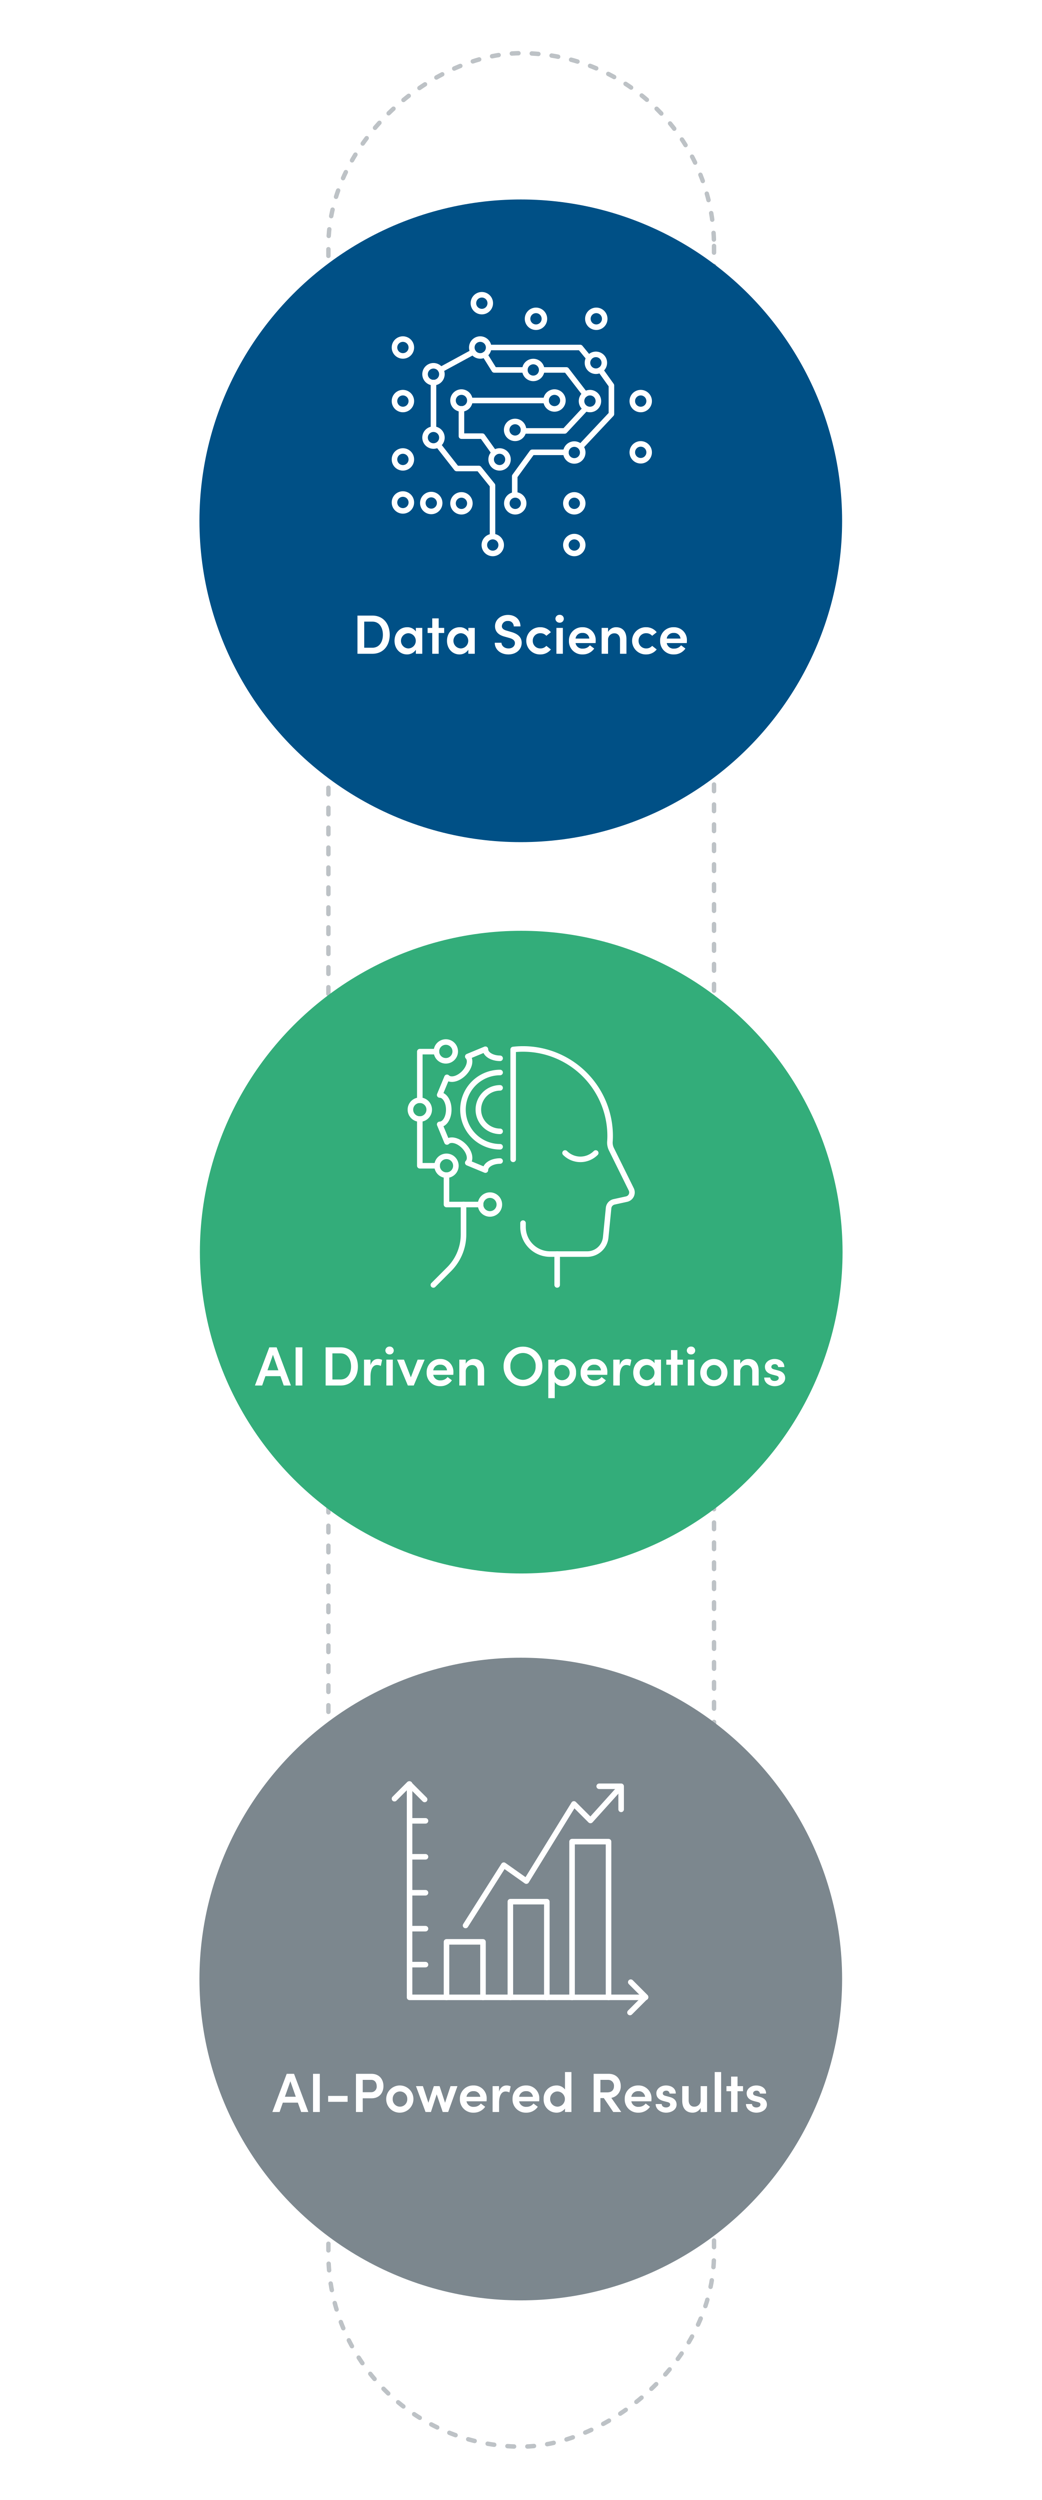 <?xml version="1.0" encoding="UTF-8"?> <svg xmlns="http://www.w3.org/2000/svg" xmlns:xlink="http://www.w3.org/1999/xlink" width="470.189" height="1128" viewBox="0 0 470.189 1128"><defs><filter id="Ellipse_15" x="0" y="0" width="470" height="470" filterUnits="userSpaceOnUse"><feOffset></feOffset><feGaussianBlur stdDeviation="30" result="blur"></feGaussianBlur><feFlood flood-opacity="0.2"></feFlood><feComposite operator="in" in2="blur"></feComposite><feComposite in="SourceGraphic"></feComposite></filter><filter id="Ellipse_16" x="0.189" y="329.998" width="470" height="470" filterUnits="userSpaceOnUse"><feOffset></feOffset><feGaussianBlur stdDeviation="30" result="blur-2"></feGaussianBlur><feFlood flood-opacity="0.2"></feFlood><feComposite operator="in" in2="blur-2"></feComposite><feComposite in="SourceGraphic"></feComposite></filter><filter id="Ellipse_17" x="0" y="658" width="470" height="470" filterUnits="userSpaceOnUse"><feOffset></feOffset><feGaussianBlur stdDeviation="30" result="blur-3"></feGaussianBlur><feFlood flood-opacity="0.2"></feFlood><feComposite operator="in" in2="blur-3"></feComposite><feComposite in="SourceGraphic"></feComposite></filter></defs><g id="Group_906" data-name="Group 906" transform="translate(22293.096 13146.904)"><g id="Rectangle_613" data-name="Rectangle 613" transform="translate(-21969.906 -13123.905) rotate(90)" fill="none" stroke="#7c878e" stroke-linecap="round" stroke-width="2" stroke-dasharray="3 6" opacity="0.505"><rect width="1082" height="176" rx="88" stroke="none"></rect><rect x="1" y="1" width="1080" height="174" rx="87" fill="none"></rect></g><g id="Group_903" data-name="Group 903" transform="translate(-9146.19 -34970) rotate(-90)"><g transform="matrix(0, 1, -1, 0, -21823.1, -13146.91)" filter="url(#Ellipse_15)"><circle id="Ellipse_15-2" data-name="Ellipse 15" cx="145" cy="145" r="145" transform="translate(90 90)" fill="#005086"></circle></g><path id="Path_1645" data-name="Path 1645" d="M51.3,7.775V25h6.75c4.925,0,7.8-3.7,7.8-8.575,0-4.9-2.875-8.65-7.8-8.65Zm3.05,14.5V10.5h3.7c3.125,0,4.725,2.7,4.725,5.925,0,3.2-1.6,5.85-4.725,5.85Zm23.3-7.325a4.624,4.624,0,0,0-3.925-1.925c-3.3,0-5.7,2.6-5.7,6.125,0,3.625,2.5,6.15,5.625,6.15a4.7,4.7,0,0,0,4-2.125V25h2.9V13.325h-2.9Zm-3.4,7.65a3.44,3.44,0,0,1-.025-6.875A3.438,3.438,0,0,1,74.25,22.6Zm13.7-9.275v-4.3h-2.9v4.3h-2.1v2.3h2.1V25h2.9V15.625h2.475v-2.3Zm13.375,1.625A4.624,4.624,0,0,0,97.4,13.025c-3.3,0-5.7,2.6-5.7,6.125,0,3.625,2.5,6.15,5.625,6.15a4.7,4.7,0,0,0,4-2.125V25h2.9V13.325h-2.9Zm-3.4,7.65a3.44,3.44,0,0,1-.025-6.875,3.438,3.438,0,0,1,.025,6.875ZM119.4,25.3c3.375,0,6-2.1,6-5.25,0-2.75-2.075-4.15-4.775-4.9l-2.05-.6c-1.975-.525-2.125-1.525-2.125-2a2.519,2.519,0,0,1,2.7-2.35,2.455,2.455,0,0,1,2.675,2.45h3.025c0-3.225-2.475-5.175-5.625-5.175-3.175,0-5.85,2.075-5.85,5.125,0,1.5.65,3.725,4.35,4.675l2.15.6c1.45.4,2.475,1.1,2.475,2.3,0,1.35-1.125,2.425-2.875,2.425-1.9,0-3.175-1.225-3.2-2.575H113.25C113.25,22.95,115.725,25.3,119.4,25.3Zm14.425,0a5.957,5.957,0,0,0,4.75-2.25l-2.05-1.625a3.47,3.47,0,0,1-2.65,1.175,3.371,3.371,0,0,1-3.475-3.45,3.336,3.336,0,0,1,3.475-3.425,3.47,3.47,0,0,1,2.65,1.175l2.05-1.625a5.957,5.957,0,0,0-4.75-2.25,6.141,6.141,0,1,0,0,12.275Zm8.7-14.325a1.778,1.778,0,1,0,0-3.55,1.827,1.827,0,0,0-1.9,1.775A1.843,1.843,0,0,0,142.525,10.975ZM143.975,25V13.325h-2.9V25ZM158.8,19.05a5.77,5.77,0,0,0-5.95-6.025,5.936,5.936,0,0,0-6.125,6.125,5.929,5.929,0,0,0,6.125,6.15,6.207,6.207,0,0,0,5.275-2.65l-1.95-1.475a3.878,3.878,0,0,1-3.15,1.5,3.079,3.079,0,0,1-3.325-2.5h9.05C158.775,19.75,158.8,19.375,158.8,19.05Zm-9.1-.9a2.987,2.987,0,0,1,3.175-2.55,2.846,2.846,0,0,1,3.05,2.55ZM168,13.025a4.05,4.05,0,0,0-3.625,2.15v-1.85h-2.9V25h2.9V18.8a2.829,2.829,0,0,1,2.975-3.025c1.3,0,2.425,1,2.425,2.875V25h2.9V18.45C172.675,15.05,171,13.025,168,13.025ZM181.575,25.3a5.957,5.957,0,0,0,4.75-2.25l-2.05-1.625a3.47,3.47,0,0,1-2.65,1.175,3.371,3.371,0,0,1-3.475-3.45,3.336,3.336,0,0,1,3.475-3.425,3.47,3.47,0,0,1,2.65,1.175l2.05-1.625a5.957,5.957,0,0,0-4.75-2.25,6.141,6.141,0,1,0,0,12.275Zm18.375-6.25A5.77,5.77,0,0,0,194,13.025a5.936,5.936,0,0,0-6.125,6.125A5.929,5.929,0,0,0,194,25.3a6.207,6.207,0,0,0,5.275-2.65l-1.95-1.475a3.878,3.878,0,0,1-3.15,1.5,3.079,3.079,0,0,1-3.325-2.5h9.05C199.925,19.75,199.95,19.375,199.95,19.05Zm-9.1-.9a2.987,2.987,0,0,1,3.175-2.55,2.846,2.846,0,0,1,3.05,2.55Z" transform="translate(-22093.096 -13036.905) rotate(90)" fill="#fff"></path><g id="Layer_1-2" transform="translate(-21956.096 -12968.905) rotate(90)"><g id="Group_719" data-name="Group 719" transform="translate(0 0)"><g id="Group_718" data-name="Group 718" transform="translate(13.796 19.995)"><path id="Path_1356" data-name="Path 1356" d="M16.27,53.41l8.27,10.573H34.608l6.134,7.61V94.706" transform="translate(-10.304 -5.578)" fill="none" stroke="#fff" stroke-linecap="round" stroke-linejoin="round" stroke-width="2.5"></path><line id="Line_297" data-name="Line 297" y2="20.616" transform="translate(3.805 19.658)" fill="none" stroke="#fff" stroke-linecap="round" stroke-linejoin="round" stroke-width="2.5"></line><line id="Line_298" data-name="Line 298" x1="14.663" y2="7.972" transform="translate(7.027 5.862)" fill="none" stroke="#fff" stroke-linecap="round" stroke-linejoin="round" stroke-width="2.5"></line><path id="Path_1357" data-name="Path 1357" d="M79.023,24.152,75.115,19.39H34" transform="translate(-5.089 -15.585)" fill="none" stroke="#fff" stroke-linecap="round" stroke-linejoin="round" stroke-width="2.5"></path><path id="Path_1358" data-name="Path 1358" d="M66,55.94H50.785L42.93,66.733v7.83" transform="translate(-2.462 -4.834)" fill="none" stroke="#fff" stroke-linecap="round" stroke-linejoin="round" stroke-width="2.5"></path><path id="Path_1359" data-name="Path 1359" d="M74.748,27.22l5,6.988V47.124L66.09,61.657" transform="translate(4.35 -13.282)" fill="none" stroke="#fff" stroke-linecap="round" stroke-linejoin="round" stroke-width="2.5"></path><path id="Path_1360" data-name="Path 1360" d="M73.928,40.73,64.584,50.76H46" transform="translate(-1.559 -9.308)" fill="none" stroke="#fff" stroke-linecap="round" stroke-linejoin="round" stroke-width="2.5"></path><path id="Path_1361" data-name="Path 1361" d="M39.168,60.623l-5.384-7.532H24.35V40.81" transform="translate(-7.928 -9.285)" fill="none" stroke="#fff" stroke-linecap="round" stroke-linejoin="round" stroke-width="2.5"></path><line id="Line_299" data-name="Line 299" x1="34.01" transform="translate(20.59 27.72)" fill="none" stroke="#fff" stroke-linecap="round" stroke-linejoin="round" stroke-width="2.5"></line><path id="Path_1362" data-name="Path 1362" d="M50.578,28.791h-13.8L32.46,21.88" transform="translate(-5.542 -14.853)" fill="none" stroke="#fff" stroke-linecap="round" stroke-linejoin="round" stroke-width="2.5"></path><path id="Path_1363" data-name="Path 1363" d="M71.92,38.156,63.5,27.22H52.34" transform="translate(0.306 -13.282)" fill="none" stroke="#fff" stroke-linecap="round" stroke-linejoin="round" stroke-width="2.5"></path><path id="Path_1364" data-name="Path 1364" d="M75.809,26.4a3.8,3.8,0,1,0-4.53,2.9A3.794,3.794,0,0,0,75.809,26.4Z" transform="translate(4.997 -14.882)" fill="none" stroke="#fff" stroke-linecap="round" stroke-linejoin="round" stroke-width="2.5"></path><path id="Path_1365" data-name="Path 1365" d="M53.979,28.9a3.8,3.8,0,1,0-4.53,2.9A3.794,3.794,0,0,0,53.979,28.9Z" transform="translate(-1.424 -14.147)" fill="none" stroke="#fff" stroke-linecap="round" stroke-linejoin="round" stroke-width="2.5"></path><path id="Path_1366" data-name="Path 1366" d="M68.279,57.68a3.8,3.8,0,1,0-4.53,2.9,3.794,3.794,0,0,0,4.53-2.9Z" transform="translate(2.782 -5.681)" fill="none" stroke="#fff" stroke-linecap="round" stroke-linejoin="round" stroke-width="2.5"></path><path id="Path_1367" data-name="Path 1367" d="M47.639,49.8a3.8,3.8,0,1,0-4.53,2.9A3.794,3.794,0,0,0,47.639,49.8Z" transform="translate(-3.289 -7.999)" fill="none" stroke="#fff" stroke-linecap="round" stroke-linejoin="round" stroke-width="2.5"></path><path id="Path_1368" data-name="Path 1368" d="M73.739,39.75a3.8,3.8,0,1,0-4.53,2.9A3.794,3.794,0,0,0,73.739,39.75Z" transform="translate(4.389 -10.955)" fill="none" stroke="#fff" stroke-linecap="round" stroke-linejoin="round" stroke-width="2.5"></path><path id="Path_1369" data-name="Path 1369" d="M61.369,39.55a3.8,3.8,0,1,0-4.53,2.9A3.794,3.794,0,0,0,61.369,39.55Z" transform="translate(0.75 -11.014)" fill="none" stroke="#fff" stroke-linecap="round" stroke-linejoin="round" stroke-width="2.5"></path><path id="Path_1370" data-name="Path 1370" d="M19.179,52.49a3.8,3.8,0,1,0-4.53,2.9A3.794,3.794,0,0,0,19.179,52.49Z" transform="translate(-11.66 -7.208)" fill="none" stroke="#fff" stroke-linecap="round" stroke-linejoin="round" stroke-width="2.5"></path><path id="Path_1371" data-name="Path 1371" d="M42.219,60.09a3.8,3.8,0,1,0-4.53,2.9A3.794,3.794,0,0,0,42.219,60.09Z" transform="translate(-4.883 -4.972)" fill="none" stroke="#fff" stroke-linecap="round" stroke-linejoin="round" stroke-width="2.5"></path><path id="Path_1372" data-name="Path 1372" d="M28.929,39.55a3.8,3.8,0,1,0-4.53,2.9A3.794,3.794,0,0,0,28.929,39.55Z" transform="translate(-8.792 -11.014)" fill="none" stroke="#fff" stroke-linecap="round" stroke-linejoin="round" stroke-width="2.5"></path><path id="Path_1373" data-name="Path 1373" d="M47.689,75.4a3.8,3.8,0,1,0-4.53,2.9A3.794,3.794,0,0,0,47.689,75.4Z" transform="translate(-3.274 -0.469)" fill="none" stroke="#fff" stroke-linecap="round" stroke-linejoin="round" stroke-width="2.5"></path><path id="Path_1374" data-name="Path 1374" d="M39.849,89.94a3.8,3.8,0,1,0-4.53,2.9A3.794,3.794,0,0,0,39.849,89.94Z" transform="translate(-5.58 3.808)" fill="none" stroke="#fff" stroke-linecap="round" stroke-linejoin="round" stroke-width="2.5"></path><path id="Path_1375" data-name="Path 1375" d="M35.479,21.07a3.8,3.8,0,1,0-4.53,2.9A3.794,3.794,0,0,0,35.479,21.07Z" transform="translate(-6.866 -16.45)" fill="none" stroke="#fff" stroke-linecap="round" stroke-linejoin="round" stroke-width="2.5"></path><path id="Path_1376" data-name="Path 1376" d="M19.179,30.38a3.8,3.8,0,1,0-4.53,2.9A3.794,3.794,0,0,0,19.179,30.38Z" transform="translate(-11.66 -13.712)" fill="none" stroke="#fff" stroke-linecap="round" stroke-linejoin="round" stroke-width="2.5"></path></g><path id="Path_1377" data-name="Path 1377" d="M68.279,75.4a3.8,3.8,0,1,0-4.53,2.9,3.794,3.794,0,0,0,4.53-2.9Z" transform="translate(16.578 19.526)" fill="none" stroke="#fff" stroke-linecap="round" stroke-linejoin="round" stroke-width="2.5"></path><path id="Path_1378" data-name="Path 1378" d="M8.519,60.09a3.8,3.8,0,1,0-4.53,2.9A3.794,3.794,0,0,0,8.519,60.09Z" transform="translate(-1 15.022)" fill="none" stroke="#fff" stroke-linecap="round" stroke-linejoin="round" stroke-width="2.5"></path><path id="Path_1379" data-name="Path 1379" d="M68.279,89.94a3.8,3.8,0,1,0-4.53,2.9,3.794,3.794,0,0,0,4.53-2.9Z" transform="translate(16.578 23.803)" fill="none" stroke="#fff" stroke-linecap="round" stroke-linejoin="round" stroke-width="2.5"></path><path id="Path_1380" data-name="Path 1380" d="M36.039,5.62a3.8,3.8,0,1,0-4.53,2.9,3.794,3.794,0,0,0,4.53-2.9Z" transform="translate(7.095 -1)" fill="none" stroke="#fff" stroke-linecap="round" stroke-linejoin="round" stroke-width="2.5"></path><path id="Path_1381" data-name="Path 1381" d="M18.4,75.29a3.8,3.8,0,1,0-4.53,2.9A3.794,3.794,0,0,0,18.4,75.29Z" transform="translate(1.906 19.493)" fill="none" stroke="#fff" stroke-linecap="round" stroke-linejoin="round" stroke-width="2.5"></path><path id="Path_1382" data-name="Path 1382" d="M8.519,75.1A3.8,3.8,0,1,0,3.989,78,3.794,3.794,0,0,0,8.519,75.1Z" transform="translate(-1 19.437)" fill="none" stroke="#fff" stroke-linecap="round" stroke-linejoin="round" stroke-width="2.5"></path><path id="Path_1383" data-name="Path 1383" d="M75.949,11.06a3.8,3.8,0,1,0-4.53,2.9A3.794,3.794,0,0,0,75.949,11.06Z" transform="translate(18.834 0.6)" fill="none" stroke="#fff" stroke-linecap="round" stroke-linejoin="round" stroke-width="2.5"></path><path id="Path_1384" data-name="Path 1384" d="M54.919,11.06a3.8,3.8,0,1,0-4.53,2.9A3.794,3.794,0,0,0,54.919,11.06Z" transform="translate(12.648 0.6)" fill="none" stroke="#fff" stroke-linecap="round" stroke-linejoin="round" stroke-width="2.5"></path><path id="Path_1385" data-name="Path 1385" d="M8.519,39.75a3.8,3.8,0,1,0-4.53,2.9A3.794,3.794,0,0,0,8.519,39.75Z" transform="translate(-1 9.039)" fill="none" stroke="#fff" stroke-linecap="round" stroke-linejoin="round" stroke-width="2.5"></path><path id="Path_1386" data-name="Path 1386" d="M8.519,21.07a3.8,3.8,0,1,0-4.53,2.9A3.794,3.794,0,0,0,8.519,21.07Z" transform="translate(-1 3.544)" fill="none" stroke="#fff" stroke-linecap="round" stroke-linejoin="round" stroke-width="2.5"></path><path id="Path_1387" data-name="Path 1387" d="M91.439,57.62a3.8,3.8,0,1,0-4.53,2.9A3.794,3.794,0,0,0,91.439,57.62Z" transform="translate(23.391 14.296)" fill="none" stroke="#fff" stroke-linecap="round" stroke-linejoin="round" stroke-width="2.5"></path><path id="Path_1388" data-name="Path 1388" d="M28.929,75.4a3.8,3.8,0,1,0-4.53,2.9A3.794,3.794,0,0,0,28.929,75.4Z" transform="translate(5.003 19.526)" fill="none" stroke="#fff" stroke-linecap="round" stroke-linejoin="round" stroke-width="2.5"></path><path id="Path_1389" data-name="Path 1389" d="M91.439,39.75a3.8,3.8,0,1,0-4.53,2.9A3.794,3.794,0,0,0,91.439,39.75Z" transform="translate(23.391 9.039)" fill="none" stroke="#fff" stroke-linecap="round" stroke-linejoin="round" stroke-width="2.5"></path></g></g></g><g id="Group_904" data-name="Group 904" transform="translate(-9476.001 -34639.813) rotate(-90)"><g transform="matrix(0, 1, -1, 0, -21492.91, -12817.09)" filter="url(#Ellipse_16)"><circle id="Ellipse_16-2" data-name="Ellipse 16" cx="145" cy="145" r="145" transform="translate(90.19 420)" fill="#33ad7a"></circle></g><path id="Path_1646" data-name="Path 1646" d="M21.075,25,14.625,7.775h-3.3L4.85,25H8.1l1.475-4.225H16.35L17.85,25Zm-8.1-13.875,2.45,7H10.5ZM26.25,25V7.775H23.2V25ZM36.75,7.775V25H43.5c4.925,0,7.8-3.7,7.8-8.575,0-4.9-2.875-8.65-7.8-8.65Zm3.05,14.5V10.5h3.7c3.125,0,4.725,2.7,4.725,5.925,0,3.2-1.6,5.85-4.725,5.85Zm20.525-9.25c-1.45,0-2.725.85-3.35,2.8v-2.5h-2.9V25H57V20.925c0-3.275,1.05-5.175,2.95-5.175a3.652,3.652,0,0,1,1.7.425l.575-2.75A4.276,4.276,0,0,0,60.325,13.025Zm5.275-2.05a1.778,1.778,0,1,0,0-3.55A1.827,1.827,0,0,0,63.7,9.2,1.843,1.843,0,0,0,65.6,10.975ZM67.05,25V13.325h-2.9V25Zm8.15-3.675-3.1-8H68.975L73.85,25H76.5l4.925-11.675h-3.15ZM94.4,19.05a5.77,5.77,0,0,0-5.95-6.025,5.936,5.936,0,0,0-6.125,6.125A5.929,5.929,0,0,0,88.45,25.3a6.207,6.207,0,0,0,5.275-2.65l-1.95-1.475a3.877,3.877,0,0,1-3.15,1.5,3.079,3.079,0,0,1-3.325-2.5h9.05C94.375,19.75,94.4,19.375,94.4,19.05Zm-9.1-.9a2.987,2.987,0,0,1,3.175-2.55,2.846,2.846,0,0,1,3.05,2.55Zm18.3-5.125a4.05,4.05,0,0,0-3.625,2.15v-1.85h-2.9V25h2.9V18.8a2.829,2.829,0,0,1,2.975-3.025c1.3,0,2.425,1,2.425,2.875V25h2.9V18.45C108.275,15.05,106.6,13.025,103.6,13.025ZM125.8,25.3a8.808,8.808,0,0,0,8.75-8.9,8.752,8.752,0,1,0-17.5,0A8.792,8.792,0,0,0,125.8,25.3Zm-.025-2.85a5.787,5.787,0,0,1-5.65-6.05,5.7,5.7,0,1,1,11.375,0A5.831,5.831,0,0,1,125.775,22.45ZM144,13.025a4.693,4.693,0,0,0-3.875,1.85v-1.55h-2.9V30.7h2.9V23.45a4.643,4.643,0,0,0,3.9,1.85,5.779,5.779,0,0,0,5.725-6.125A5.806,5.806,0,0,0,144,13.025Zm-.45,9.575a3.44,3.44,0,1,1,3.3-3.425A3.342,3.342,0,0,1,143.55,22.6Zm20.325-3.55a5.77,5.77,0,0,0-5.95-6.025A5.936,5.936,0,0,0,151.8,19.15a5.929,5.929,0,0,0,6.125,6.15,6.207,6.207,0,0,0,5.275-2.65l-1.95-1.475a3.878,3.878,0,0,1-3.15,1.5,3.079,3.079,0,0,1-3.325-2.5h9.05C163.85,19.75,163.875,19.375,163.875,19.05Zm-9.1-.9a2.987,2.987,0,0,1,3.175-2.55A2.846,2.846,0,0,1,161,18.15ZM172.8,13.025c-1.45,0-2.725.85-3.35,2.8v-2.5h-2.9V25h2.925V20.925c0-3.275,1.05-5.175,2.95-5.175a3.652,3.652,0,0,1,1.7.425l.575-2.75A4.276,4.276,0,0,0,172.8,13.025Zm12.375,1.925a4.624,4.624,0,0,0-3.925-1.925c-3.3,0-5.7,2.6-5.7,6.125,0,3.625,2.5,6.15,5.625,6.15a4.7,4.7,0,0,0,4-2.125V25h2.9V13.325h-2.9Zm-3.4,7.65a3.44,3.44,0,0,1-.025-6.875,3.438,3.438,0,0,1,.025,6.875Zm13.7-9.275v-4.3h-2.9v4.3h-2.1v2.3h2.1V25h2.9V15.625h2.475v-2.3Zm6.15-2.35a1.778,1.778,0,1,0,0-3.55,1.827,1.827,0,0,0-1.9,1.775A1.843,1.843,0,0,0,201.625,10.975ZM203.075,25V13.325h-2.9V25Zm8.925.3a6.138,6.138,0,1,0-6.2-6.15A6.067,6.067,0,0,0,212,25.3Zm0-2.7a3.283,3.283,0,0,1-3.275-3.45,3.29,3.29,0,1,1,6.575,0A3.3,3.3,0,0,1,212,22.6Zm15.475-9.575a4.05,4.05,0,0,0-3.625,2.15v-1.85h-2.9V25h2.9V18.8a2.829,2.829,0,0,1,2.975-3.025c1.3,0,2.425,1,2.425,2.875V25h2.9V18.45C232.15,15.05,230.475,13.025,227.475,13.025ZM239.35,25.3c2.375,0,4.75-1.3,4.75-3.675,0-1.075-.475-2.725-3.1-3.4l-1.875-.5c-.675-.15-1.25-.5-1.25-1.1,0-.725.625-1.25,1.525-1.25a1.406,1.406,0,0,1,1.55,1.3h2.775c.025-2.6-2.325-3.65-4.4-3.65-2.55,0-4.35,1.65-4.35,3.475,0,1.475.675,2.875,3.3,3.575l1.55.4c.875.2,1.375.5,1.375,1.15,0,.75-.75,1.325-1.9,1.325-1.225,0-1.925-.75-1.925-1.55H234.65C234.7,23.9,237.025,25.3,239.35,25.3Z" transform="translate(-22093.096 -12706.905) rotate(90)" fill="#fff"></path><g id="Layer_1-2-2" data-name="Layer_1-2" transform="translate(-21963.096 -12631.905) rotate(90)"><g id="Group_720" data-name="Group 720" transform="translate(0 0)"><path id="Path_1390" data-name="Path 1390" d="M36.693,81.7v1.766a12.2,12.2,0,0,0,12.2,12.2H65.665a8.38,8.38,0,0,0,8.341-7.57L75.3,74.9A3.187,3.187,0,0,1,77.791,72.1l5.625-1.232a3.091,3.091,0,0,0,2.108-4.408l-8.98-18.182a6.725,6.725,0,0,1-.638-3.414Q76,43.635,76,42.411A39.3,39.3,0,0,0,32.24,3.36V52.919" transform="translate(14.127 0.024)" fill="none" stroke="#fff" stroke-linecap="round" stroke-linejoin="round" stroke-width="2.5"></path><path id="Path_1391" data-name="Path 1391" d="M37.165,53.634c-3.666,0-6.635,1.826-6.635,4.1l-7.955-3.3c1.6-1.6.787-5-1.8-7.584s-6-3.4-7.584-1.8L9.9,37.1c2.256,0,4.1-2.968,4.1-6.635s-1.826-6.635-4.1-6.635l3.295-7.956c1.6,1.6,5,.787,7.584-1.8s3.4-6,1.8-7.584l7.955-3.3c0,2.256,2.968,4.1,6.635,4.1" transform="translate(3.31 0.065)" fill="none" stroke="#fff" stroke-linecap="round" stroke-linejoin="round" stroke-width="2.5"></path><path id="Path_1392" data-name="Path 1392" d="M31.471,34.562a9.811,9.811,0,0,1,0-19.622" transform="translate(9.004 5.75)" fill="none" stroke="#fff" stroke-linecap="round" stroke-linejoin="round" stroke-width="2.5"></path><path id="Path_1393" data-name="Path 1393" d="M33.737,43.784a16.757,16.757,0,0,1,0-33.514" transform="translate(6.738 3.489)" fill="none" stroke="#fff" stroke-linecap="round" stroke-linejoin="round" stroke-width="2.5"></path><path id="Path_1394" data-name="Path 1394" d="M17.6,40a4.245,4.245,0,1,1-4.245-4.245A4.244,4.244,0,0,1,17.6,40Z" transform="translate(2.927 15.832)" fill="none" stroke="#fff" stroke-linecap="round" stroke-linejoin="round" stroke-width="2.5"></path><path id="Path_1395" data-name="Path 1395" d="M30.81,51.795a4.245,4.245,0,1,1-4.245-4.245A4.244,4.244,0,0,1,30.81,51.795Z" transform="translate(9.324 21.541)" fill="none" stroke="#fff" stroke-linecap="round" stroke-linejoin="round" stroke-width="2.5"></path><ellipse id="Ellipse_99" data-name="Ellipse 99" cx="4.245" cy="4.245" rx="4.245" ry="4.245" transform="translate(0 26.271)" fill="none" stroke="#fff" stroke-linecap="round" stroke-linejoin="round" stroke-width="2.5"></ellipse><ellipse id="Ellipse_100" data-name="Ellipse 100" cx="4.245" cy="4.245" rx="4.245" ry="4.245" transform="translate(11.74)" fill="none" stroke="#fff" stroke-linecap="round" stroke-linejoin="round" stroke-width="2.5"></ellipse><path id="Path_1396" data-name="Path 1396" d="M11.97,41.48V54.734H27.332" transform="translate(4.312 18.602)" fill="none" stroke="#fff" stroke-linecap="round" stroke-linejoin="round" stroke-width="2.5"></path><path id="Path_1397" data-name="Path 1397" d="M3.86,24.42V45.5h7.792" transform="translate(0.385 10.341)" fill="none" stroke="#fff" stroke-linecap="round" stroke-linejoin="round" stroke-width="2.5"></path><path id="Path_1398" data-name="Path 1398" d="M3.86,25.852V3.93h7.5" transform="translate(0.385 0.419)" fill="none" stroke="#fff" stroke-linecap="round" stroke-linejoin="round" stroke-width="2.5"></path><path id="Path_1399" data-name="Path 1399" d="M21.59,50.41V63.887a22.222,22.222,0,0,1-6.5,15.7L7.98,86.7" transform="translate(2.38 22.926)" fill="none" stroke="#fff" stroke-linecap="round" stroke-linejoin="round" stroke-width="2.5"></path><path id="Path_1400" data-name="Path 1400" d="M61.853,34.74a9.764,9.764,0,0,1-13.833,0" transform="translate(21.769 15.338)" fill="none" stroke="#fff" stroke-linecap="round" stroke-linejoin="round" stroke-width="2.5"></path><line id="Line_300" data-name="Line 300" y2="13.952" transform="translate(66.226 95.674)" fill="none" stroke="#fff" stroke-linecap="round" stroke-linejoin="round" stroke-width="2.5"></line></g></g></g><g id="Group_905" data-name="Group 905" transform="translate(-9804.19 -34312) rotate(-90)"><g transform="matrix(0, 1, -1, 0, -21165.1, -12488.91)" filter="url(#Ellipse_17)"><circle id="Ellipse_17-2" data-name="Ellipse 17" cx="145" cy="145" r="145" transform="translate(90 748)" fill="#7c878e"></circle></g><path id="Path_1647" data-name="Path 1647" d="M29.125,25,22.675,7.775h-3.3L12.9,25h3.25l1.475-4.225H24.4L25.9,25Zm-8.1-13.875,2.45,7H18.55ZM34.3,25V7.775H31.25V25Zm12.55-4.6V17.75H38.075V20.4ZM50.625,7.775V25h3.05V18.825H57.6c3.8,0,5.425-2.725,5.425-5.525,0-2.75-1.625-5.525-5.425-5.525Zm3.05,8.3V10.5h3.85c1.75,0,2.45,1.45,2.45,2.8a2.488,2.488,0,0,1-2.525,2.775Zm16.8,9.225a6.138,6.138,0,1,0-6.2-6.15A6.067,6.067,0,0,0,70.475,25.3Zm0-2.7A3.283,3.283,0,0,1,67.2,19.15a3.29,3.29,0,1,1,6.575,0A3.3,3.3,0,0,1,70.475,22.6Zm20.35-1.75L88.35,13.325H85.775L83.3,20.85l-2.475-7.525H77.7L82.025,25H84.45l2.6-7.975L89.775,25h2.45l4.2-11.675H93.3Zm18.775-1.8a5.77,5.77,0,0,0-5.95-6.025,5.936,5.936,0,0,0-6.125,6.125,5.929,5.929,0,0,0,6.125,6.15,6.207,6.207,0,0,0,5.275-2.65l-1.95-1.475a3.877,3.877,0,0,1-3.15,1.5,3.079,3.079,0,0,1-3.325-2.5h9.05C109.575,19.75,109.6,19.375,109.6,19.05Zm-9.1-.9a2.987,2.987,0,0,1,3.175-2.55,2.846,2.846,0,0,1,3.05,2.55Zm18.025-5.125c-1.45,0-2.725.85-3.35,2.8v-2.5h-2.9V25H115.2V20.925c0-3.275,1.05-5.175,2.95-5.175a3.652,3.652,0,0,1,1.7.425l.575-2.75A4.276,4.276,0,0,0,118.525,13.025ZM133.35,19.05a5.77,5.77,0,0,0-5.95-6.025,5.936,5.936,0,0,0-6.125,6.125A5.929,5.929,0,0,0,127.4,25.3a6.207,6.207,0,0,0,5.275-2.65l-1.95-1.475a3.878,3.878,0,0,1-3.15,1.5,3.079,3.079,0,0,1-3.325-2.5h9.05C133.325,19.75,133.35,19.375,133.35,19.05Zm-9.1-.9a2.987,2.987,0,0,1,3.175-2.55,2.846,2.846,0,0,1,3.05,2.55Zm20.7-3.3a4.689,4.689,0,0,0-3.9-1.825,5.764,5.764,0,0,0-5.725,6.125,5.82,5.82,0,0,0,5.75,6.15,4.728,4.728,0,0,0,3.875-1.85V25h2.9V6.975h-2.9Zm-3.425,7.75a3.366,3.366,0,0,1-3.275-3.475,3.3,3.3,0,0,1,3.275-3.4,3.438,3.438,0,0,1,0,6.875Zm28.8,2.4-4.475-6.375A5.215,5.215,0,0,0,170.1,13.3c0-2.75-1.625-5.525-5.475-5.525h-6.75V25h3.05V18.725h1.55L166.725,25ZM164.4,10.5a2.627,2.627,0,0,1,2.65,2.85c0,1.575-.9,2.8-3.05,2.8h-3.075V10.5Zm19.575,8.55a5.77,5.77,0,0,0-5.95-6.025A5.936,5.936,0,0,0,171.9,19.15a5.929,5.929,0,0,0,6.125,6.15,6.207,6.207,0,0,0,5.275-2.65l-1.95-1.475a3.878,3.878,0,0,1-3.15,1.5,3.079,3.079,0,0,1-3.325-2.5h9.05C183.95,19.75,183.975,19.375,183.975,19.05Zm-9.1-.9a2.987,2.987,0,0,1,3.175-2.55,2.846,2.846,0,0,1,3.05,2.55ZM190.55,25.3c2.375,0,4.75-1.3,4.75-3.675,0-1.075-.475-2.725-3.1-3.4l-1.875-.5c-.675-.15-1.25-.5-1.25-1.1,0-.725.625-1.25,1.525-1.25a1.406,1.406,0,0,1,1.55,1.3h2.775c.025-2.6-2.325-3.65-4.4-3.65-2.55,0-4.35,1.65-4.35,3.475,0,1.475.675,2.875,3.3,3.575l1.55.4c.875.2,1.375.5,1.375,1.15,0,.75-.75,1.325-1.9,1.325-1.225,0-1.925-.75-1.925-1.55H185.85C185.9,23.9,188.225,25.3,190.55,25.3Zm15.6-5.725a2.815,2.815,0,0,1-2.975,3.025c-1.3,0-2.425-.975-2.425-2.85V13.325h-2.9v6.55c0,3.4,1.675,5.425,4.675,5.425a4.052,4.052,0,0,0,3.625-2.125V25h2.9V13.325h-2.9ZM215.4,25V6.975h-2.9V25Zm7.4-11.675v-4.3h-2.9v4.3h-2.1v2.3h2.1V25h2.9V15.625h2.475v-2.3ZM231.3,25.3c2.375,0,4.75-1.3,4.75-3.675,0-1.075-.475-2.725-3.1-3.4l-1.875-.5c-.675-.15-1.25-.5-1.25-1.1,0-.725.625-1.25,1.525-1.25a1.406,1.406,0,0,1,1.55,1.3h2.775c.025-2.6-2.325-3.65-4.4-3.65-2.55,0-4.35,1.65-4.35,3.475,0,1.475.675,2.875,3.3,3.575l1.55.4c.875.2,1.375.5,1.375,1.15,0,.75-.75,1.325-1.9,1.325-1.225,0-1.925-.75-1.925-1.55H226.6C226.65,23.9,228.975,25.3,231.3,25.3Z" transform="translate(-22093.096 -12378.905) rotate(90)" fill="#fff"></path><g id="Layer_1-2-3" data-name="Layer_1-2" transform="translate(-21970.096 -12310.905) rotate(90)"><g id="Group_721" data-name="Group 721" transform="translate(0 0)"><path id="Path_1401" data-name="Path 1401" d="M16.82,74.029V48.99H33.28V74.029" transform="translate(6.661 22.238)" fill="none" stroke="#fff" stroke-linecap="round" stroke-linejoin="round" stroke-width="2.5"></path><path id="Path_1402" data-name="Path 1402" d="M54.99,88.784V18.52H71.45V88.784" transform="translate(25.144 7.484)" fill="none" stroke="#fff" stroke-linecap="round" stroke-linejoin="round" stroke-width="2.5"></path><path id="Path_1403" data-name="Path 1403" d="M36.23,79.946V36.77H52.69V79.946" transform="translate(16.059 16.321)" fill="none" stroke="#fff" stroke-linecap="round" stroke-linejoin="round" stroke-width="2.5"></path><path id="Path_1404" data-name="Path 1404" d="M63.24,1.69h9.9V12.109" transform="translate(29.139 -0.666)" fill="none" stroke="#fff" stroke-linecap="round" stroke-linejoin="round" stroke-width="2.5"></path><path id="Path_1405" data-name="Path 1405" d="M22.61,64.4,39.857,37.175l10.182,7.2L71.5,9.539l7.481,7.481L92.591,1.91" transform="translate(9.464 -0.559)" fill="none" stroke="#fff" stroke-linecap="round" stroke-linejoin="round" stroke-width="2.5"></path><path id="Path_1406" data-name="Path 1406" d="M5.59,1V97.268H112.069" transform="translate(1.223 -1)" fill="none" stroke="#fff" stroke-linecap="round" stroke-linejoin="round" stroke-width="2.5"></path><line id="Line_301" data-name="Line 301" x2="7.184" transform="translate(6.813 65.277)" fill="none" stroke="#fff" stroke-linecap="round" stroke-linejoin="round" stroke-width="2.5"></line><line id="Line_302" data-name="Line 302" x2="7.184" transform="translate(6.813 81.499)" fill="none" stroke="#fff" stroke-linecap="round" stroke-linejoin="round" stroke-width="2.5"></line><line id="Line_303" data-name="Line 303" x2="7.184" transform="translate(6.813 49.069)" fill="none" stroke="#fff" stroke-linecap="round" stroke-linejoin="round" stroke-width="2.5"></line><line id="Line_304" data-name="Line 304" x2="7.184" transform="translate(6.813 32.846)" fill="none" stroke="#fff" stroke-linecap="round" stroke-linejoin="round" stroke-width="2.5"></line><line id="Line_305" data-name="Line 305" x2="7.184" transform="translate(6.813 16.623)" fill="none" stroke="#fff" stroke-linecap="round" stroke-linejoin="round" stroke-width="2.5"></line><path id="Path_1407" data-name="Path 1407" d="M1,7.635,7.635,1,14.61,7.976" transform="translate(-1 -1)" fill="none" stroke="#fff" stroke-linecap="round" stroke-linejoin="round" stroke-width="2.5"></path><path id="Path_1408" data-name="Path 1408" d="M72.956,61.24l6.664,6.679-7.02,7.02" transform="translate(33.671 28.17)" fill="none" stroke="#fff" stroke-linecap="round" stroke-linejoin="round" stroke-width="2.5"></path></g></g></g></g></svg> 